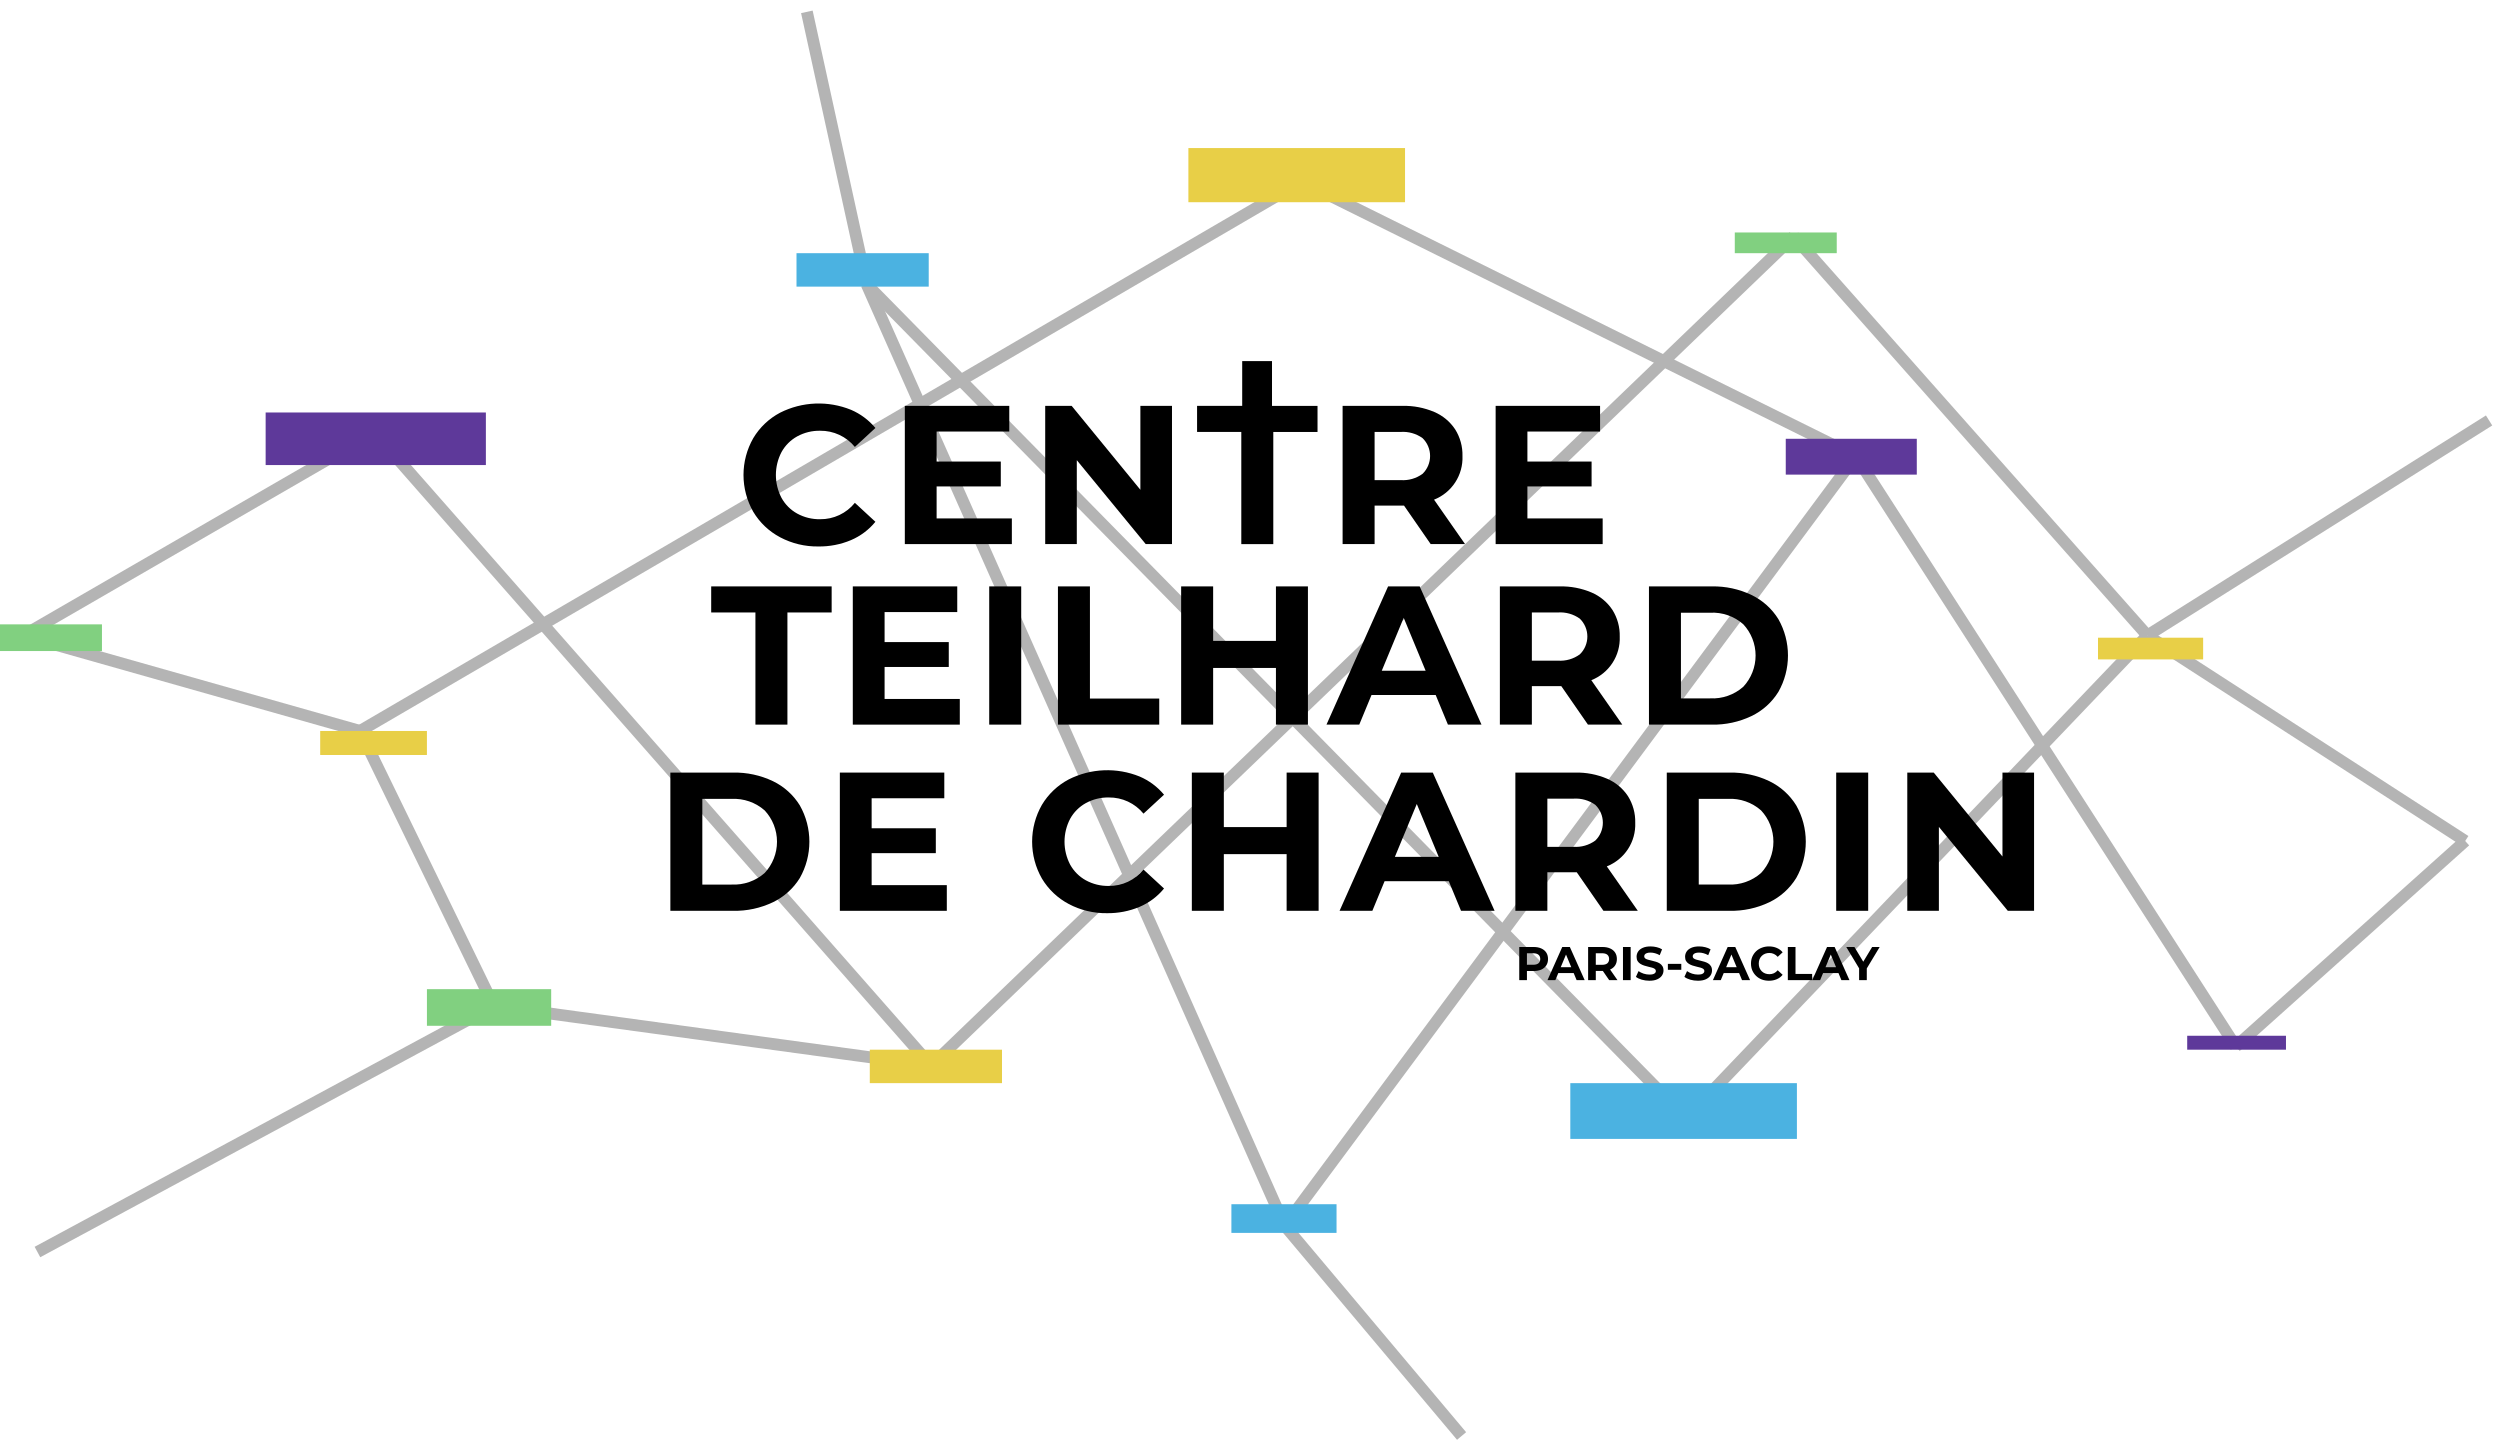 <svg width="211" height="122" viewBox="0 0 211 122" fill="none" xmlns="http://www.w3.org/2000/svg">
<g opacity="0.295">
<path d="M1.95 53.637L30.386 61.694" stroke="black"/>
<path d="M31.596 36.495L78.586 89.939" stroke="black"/>
<path d="M151.391 19.957L78.586 89.938" stroke="black"/>
<path d="M30.386 61.694L41.68 84.897" stroke="black"/>
<path d="M3.16 105.67L41.68 84.897" stroke="black"/>
<path d="M78.587 89.939L41.68 84.897" stroke="black"/>
<path d="M30.386 61.694L109.846 15.319" stroke="black"/>
<path d="M1.95 53.637L31.596 36.495" stroke="black"/>
<path d="M108.434 103.451L73.141 23.991" stroke="black"/>
<path d="M68.099 1L73.141 23.991" stroke="black"/>
<path d="M142.316 94.376L73.141 23.991" stroke="black"/>
<path d="M108.434 103.451L156.634 38.507" stroke="black"/>
<path d="M109.846 15.319L156.635 38.507" stroke="black"/>
<path d="M123.358 121.198L108.434 103.451" stroke="black"/>
<path d="M142.316 94.375L181.239 53.637" stroke="black"/>
<path d="M210.079 35.486L181.239 53.637" stroke="black"/>
<path d="M151.391 19.957L181.239 53.637" stroke="black"/>
<path d="M208.062 70.979L181.239 53.637" stroke="black"/>
<path d="M156.635 38.507L188.701 88.326" stroke="black"/>
<path d="M208.062 70.979L188.701 88.326" stroke="black"/>
</g>
<path d="M41.008 34.814H22.42V39.251H41.008V34.814Z" fill="#5E399A"/>
<path d="M8.605 52.696H0V54.948H8.605V52.696Z" fill="#81D080"/>
<path d="M36.032 61.694H27.024V63.721H36.032V61.694Z" fill="#E8CF47"/>
<path d="M46.52 83.485H36.033V86.577H46.52V83.485Z" fill="#81D080"/>
<path d="M84.569 88.594H73.41V91.417H84.569V88.594Z" fill="#E8CF47"/>
<path d="M78.384 21.369H67.225V24.192H78.384V21.369Z" fill="#4BB2E1"/>
<path d="M118.585 12.496H100.3V17.067H118.585V12.496Z" fill="#E8CF47"/>
<path d="M155.021 19.621H146.416V21.369H155.021V19.621Z" fill="#81D080"/>
<path d="M161.777 37.033H150.718V40.058H161.777V37.033Z" fill="#5E399A"/>
<path d="M112.804 101.636H103.93V104.056H112.804V101.636Z" fill="#4BB2E1"/>
<path d="M151.659 91.418H132.534V96.124H151.659V91.418Z" fill="#4BB2E1"/>
<path d="M192.936 87.418H184.6V88.594H192.936V87.418Z" fill="#5E399A"/>
<path d="M185.945 53.822H177.071V55.654H185.945V53.822Z" fill="#E8CF47"/>
<path d="M65.843 45.346C64.904 44.851 64.12 44.107 63.576 43.196C63.035 42.249 62.751 41.178 62.751 40.088C62.751 38.998 63.035 37.927 63.576 36.98C64.12 36.069 64.904 35.325 65.843 34.83C66.765 34.365 67.776 34.102 68.808 34.061C69.84 34.019 70.869 34.199 71.826 34.588C72.623 34.93 73.328 35.455 73.884 36.121L72.151 37.721C71.796 37.288 71.348 36.94 70.84 36.703C70.333 36.467 69.778 36.348 69.218 36.355C68.543 36.343 67.877 36.507 67.285 36.83C66.727 37.138 66.268 37.597 65.96 38.155C65.648 38.752 65.485 39.415 65.485 40.089C65.485 40.762 65.648 41.425 65.96 42.022C66.268 42.58 66.727 43.039 67.285 43.347C67.877 43.67 68.543 43.834 69.218 43.822C69.78 43.829 70.335 43.708 70.844 43.468C71.352 43.228 71.799 42.877 72.151 42.439L73.884 44.039C73.331 44.715 72.621 45.247 71.817 45.589C70.947 45.954 70.01 46.135 69.067 46.122C67.944 46.138 66.835 45.871 65.842 45.347L65.843 45.346Z" fill="black"/>
<path d="M85.4 43.755V45.922H76.367V34.255H85.183V36.422H79.05V38.955H84.467V41.055H79.05V43.755H85.4V43.755Z" fill="black"/>
<path d="M98.916 34.255V45.921H96.699L90.882 38.838V45.921H88.215V34.255H90.448L96.248 41.338V34.255H98.916Z" fill="black"/>
<path d="M104.766 36.455H101.033V34.255H104.842V30.477H107.357V34.258H111.199V36.458H107.466V45.924H104.766V36.455Z" fill="black"/>
<path d="M120.749 45.921L118.499 42.671H116.016V45.921H113.316V34.255H118.366C119.29 34.233 120.208 34.41 121.058 34.772C121.774 35.079 122.386 35.589 122.816 36.239C123.238 36.912 123.453 37.695 123.433 38.489C123.464 39.276 123.25 40.053 122.82 40.713C122.39 41.373 121.765 41.883 121.033 42.172L123.65 45.922L120.749 45.921ZM120.066 36.98C119.529 36.595 118.875 36.409 118.216 36.455H116.016V40.522H118.216C118.876 40.569 119.532 40.38 120.066 39.989C120.267 39.793 120.426 39.559 120.535 39.301C120.644 39.043 120.7 38.765 120.7 38.485C120.7 38.205 120.644 37.927 120.535 37.669C120.426 37.41 120.267 37.177 120.066 36.981V36.98Z" fill="black"/>
<path d="M135.265 43.755V45.922H126.232V34.255H135.046V36.422H128.913V38.955H134.33V41.055H128.913V43.755H135.263H135.265Z" fill="black"/>
<path d="M63.758 51.692H60.025V49.492H70.191V51.692H66.458V61.158H63.758V51.692Z" fill="black"/>
<path d="M81.007 58.992V61.159H71.976V49.492H80.792V51.659H74.659V54.192H80.076V56.292H74.659V58.992H81.009H81.007Z" fill="black"/>
<path d="M83.49 49.492H86.19V61.158H83.49V49.492Z" fill="black"/>
<path d="M89.29 49.492H91.99V58.958H97.84V61.158H89.29V49.492Z" fill="black"/>
<path d="M110.389 49.492V61.158H107.689V56.375H102.389V61.158H99.689V49.492H102.389V54.092H107.689V49.492H110.389Z" fill="black"/>
<path d="M121.172 58.658H115.755L114.722 61.158H111.955L117.155 49.492H119.822L125.038 61.158H122.205L121.172 58.658V58.658ZM120.322 56.608L118.472 52.141L116.622 56.608H120.322V56.608Z" fill="black"/>
<path d="M134.022 61.158L131.772 57.908H129.289V61.158H126.589V49.492H131.639C132.563 49.471 133.481 49.647 134.331 50.009C135.047 50.316 135.658 50.826 136.089 51.476C136.511 52.149 136.726 52.932 136.706 53.726C136.737 54.513 136.523 55.29 136.093 55.95C135.663 56.61 135.038 57.12 134.306 57.409L136.923 61.159L134.022 61.158ZM133.339 52.217C132.802 51.832 132.148 51.646 131.489 51.692H129.289V55.759H131.489C132.149 55.806 132.805 55.617 133.339 55.226C133.54 55.03 133.699 54.797 133.808 54.538C133.917 54.28 133.973 54.002 133.973 53.722C133.973 53.442 133.917 53.164 133.808 52.906C133.699 52.648 133.54 52.414 133.339 52.218V52.217Z" fill="black"/>
<path d="M139.172 49.492H144.472C145.633 49.469 146.782 49.717 147.83 50.217C148.765 50.667 149.552 51.376 150.097 52.259C150.627 53.194 150.905 54.251 150.905 55.325C150.905 56.4 150.627 57.457 150.097 58.392C149.552 59.275 148.765 59.984 147.83 60.434C146.782 60.934 145.633 61.182 144.472 61.159H139.172V49.492ZM144.338 58.942C145.36 58.994 146.362 58.644 147.13 57.967C147.799 57.25 148.172 56.306 148.172 55.325C148.172 54.345 147.799 53.401 147.13 52.684C146.362 52.008 145.36 51.66 144.338 51.713H141.871V58.946H144.338V58.942Z" fill="black"/>
<path d="M56.579 65.206H61.879C63.039 65.183 64.189 65.431 65.237 65.931C66.172 66.381 66.959 67.09 67.504 67.973C68.034 68.908 68.312 69.965 68.312 71.04C68.312 72.114 68.034 73.171 67.504 74.106C66.959 74.989 66.172 75.698 65.237 76.148C64.189 76.648 63.039 76.896 61.879 76.873H56.579V65.206ZM61.745 74.656C62.767 74.708 63.769 74.358 64.537 73.681C65.206 72.964 65.579 72.02 65.579 71.04C65.579 70.059 65.206 69.115 64.537 68.398C63.768 67.722 62.765 67.373 61.743 67.427H59.276V74.66H61.743L61.745 74.656Z" fill="black"/>
<path d="M79.911 74.706V76.873H70.883V65.206H79.699V67.373H73.566V69.906H78.983V72.006H73.566V74.706H79.916H79.911Z" fill="black"/>
<path d="M90.203 76.297C89.264 75.802 88.48 75.058 87.936 74.147C87.395 73.2 87.111 72.129 87.111 71.039C87.111 69.949 87.395 68.878 87.936 67.931C88.48 67.02 89.264 66.276 90.203 65.781C91.125 65.316 92.136 65.053 93.168 65.012C94.2 64.97 95.229 65.15 96.186 65.539C96.983 65.88 97.689 66.406 98.244 67.072L96.511 68.672C96.156 68.239 95.708 67.891 95.2 67.654C94.693 67.418 94.138 67.299 93.578 67.306C92.903 67.294 92.237 67.458 91.645 67.781C91.087 68.089 90.628 68.548 90.32 69.106C90.008 69.703 89.845 70.366 89.845 71.04C89.845 71.713 90.008 72.376 90.32 72.973C90.628 73.531 91.087 73.99 91.645 74.298C92.237 74.621 92.903 74.785 93.578 74.773C94.14 74.78 94.696 74.659 95.204 74.419C95.712 74.18 96.159 73.828 96.511 73.39L98.244 74.99C97.691 75.666 96.981 76.198 96.177 76.54C95.307 76.905 94.371 77.086 93.427 77.073C92.304 77.089 91.195 76.823 90.202 76.298L90.203 76.297Z" fill="black"/>
<path d="M111.291 65.206V76.872H108.591V72.089H103.291V76.872H100.591V65.206H103.291V69.806H108.591V65.206H111.291Z" fill="black"/>
<path d="M122.277 74.372H116.86L115.827 76.872H113.06L118.26 65.206H120.927L126.143 76.872H123.31L122.277 74.372V74.372ZM121.427 72.322L119.577 67.856L117.727 72.322H121.427V72.322Z" fill="black"/>
<path d="M135.33 76.872L133.08 73.622H130.597V76.872H127.897V65.206H132.947C133.871 65.184 134.789 65.361 135.639 65.723C136.355 66.03 136.966 66.54 137.397 67.19C137.819 67.863 138.034 68.646 138.014 69.44C138.045 70.227 137.831 71.004 137.401 71.664C136.971 72.323 136.346 72.834 135.614 73.123L138.231 76.873H135.331L135.33 76.872ZM134.647 67.931C134.11 67.546 133.456 67.36 132.797 67.406H130.597V71.473H132.797C133.457 71.52 134.113 71.331 134.647 70.94C134.848 70.744 135.007 70.51 135.116 70.252C135.225 69.994 135.281 69.716 135.281 69.436C135.281 69.156 135.225 68.878 135.116 68.62C135.007 68.362 134.848 68.128 134.647 67.932V67.931Z" fill="black"/>
<path d="M140.676 65.206H145.976C147.137 65.183 148.287 65.431 149.334 65.931C150.269 66.381 151.056 67.09 151.601 67.973C152.131 68.908 152.409 69.965 152.409 71.04C152.409 72.114 152.131 73.171 151.601 74.106C151.056 74.989 150.269 75.698 149.334 76.148C148.287 76.648 147.137 76.896 145.976 76.873H140.676V65.206ZM145.842 74.656C146.864 74.708 147.866 74.358 148.634 73.681C149.303 72.964 149.676 72.02 149.676 71.04C149.676 70.059 149.303 69.115 148.634 68.398C147.866 67.721 146.864 67.371 145.842 67.423H143.375V74.656H145.842V74.656Z" fill="black"/>
<path d="M154.975 65.206H157.675V76.872H154.975V65.206Z" fill="black"/>
<path d="M171.675 65.206V76.872H169.458L163.642 69.789V76.872H160.975V65.206H163.208L169.008 72.289V65.206H171.675Z" fill="black"/>
<path d="M128.225 82.726V79.926H129.437C129.688 79.926 129.904 79.967 130.085 80.05C130.266 80.13 130.406 80.246 130.505 80.398C130.604 80.55 130.653 80.731 130.653 80.942C130.653 81.15 130.604 81.33 130.505 81.482C130.406 81.634 130.266 81.751 130.085 81.834C129.904 81.914 129.688 81.954 129.437 81.954H128.585L128.873 81.662V82.726H128.225ZM128.873 81.734L128.585 81.426H129.401C129.601 81.426 129.75 81.383 129.849 81.298C129.948 81.213 129.997 81.094 129.997 80.942C129.997 80.787 129.948 80.667 129.849 80.582C129.75 80.497 129.601 80.454 129.401 80.454H128.585L128.873 80.146V81.734ZM130.607 82.726L131.855 79.926H132.495L133.747 82.726H133.067L132.043 80.254H132.299L131.271 82.726H130.607ZM131.231 82.126L131.403 81.634H132.843L133.019 82.126H131.231ZM134.037 82.726V79.926H135.249C135.5 79.926 135.716 79.967 135.897 80.05C136.079 80.13 136.219 80.246 136.317 80.398C136.416 80.55 136.465 80.731 136.465 80.942C136.465 81.15 136.416 81.33 136.317 81.482C136.219 81.631 136.079 81.746 135.897 81.826C135.716 81.906 135.5 81.946 135.249 81.946H134.397L134.685 81.662V82.726H134.037ZM135.817 82.726L135.117 81.71H135.809L136.517 82.726H135.817ZM134.685 81.734L134.397 81.43H135.213C135.413 81.43 135.563 81.387 135.661 81.302C135.76 81.214 135.809 81.094 135.809 80.942C135.809 80.787 135.76 80.667 135.661 80.582C135.563 80.497 135.413 80.454 135.213 80.454H134.397L134.685 80.146V81.734ZM136.979 82.726V79.926H137.627V82.726H136.979ZM139.211 82.774C138.987 82.774 138.773 82.745 138.567 82.686C138.362 82.625 138.197 82.546 138.071 82.45L138.291 81.962C138.411 82.047 138.553 82.118 138.715 82.174C138.881 82.227 139.047 82.254 139.215 82.254C139.343 82.254 139.446 82.242 139.523 82.218C139.603 82.191 139.662 82.155 139.699 82.11C139.737 82.065 139.755 82.013 139.755 81.954C139.755 81.879 139.726 81.821 139.667 81.778C139.609 81.733 139.531 81.697 139.435 81.67C139.339 81.641 139.233 81.614 139.115 81.59C139.001 81.563 138.885 81.531 138.767 81.494C138.653 81.457 138.547 81.409 138.451 81.35C138.355 81.291 138.277 81.214 138.215 81.118C138.157 81.022 138.127 80.899 138.127 80.75C138.127 80.59 138.17 80.445 138.255 80.314C138.343 80.181 138.474 80.075 138.647 79.998C138.823 79.918 139.043 79.878 139.307 79.878C139.483 79.878 139.657 79.899 139.827 79.942C139.998 79.982 140.149 80.043 140.279 80.126L140.079 80.618C139.949 80.543 139.818 80.489 139.687 80.454C139.557 80.417 139.429 80.398 139.303 80.398C139.178 80.398 139.075 80.413 138.995 80.442C138.915 80.471 138.858 80.51 138.823 80.558C138.789 80.603 138.771 80.657 138.771 80.718C138.771 80.79 138.801 80.849 138.859 80.894C138.918 80.937 138.995 80.971 139.091 80.998C139.187 81.025 139.293 81.051 139.407 81.078C139.525 81.105 139.641 81.135 139.755 81.17C139.873 81.205 139.979 81.251 140.075 81.31C140.171 81.369 140.249 81.446 140.307 81.542C140.369 81.638 140.399 81.759 140.399 81.906C140.399 82.063 140.355 82.207 140.267 82.338C140.179 82.469 140.047 82.574 139.871 82.654C139.698 82.734 139.478 82.774 139.211 82.774ZM140.769 81.85V81.35H141.901V81.85H140.769ZM143.305 82.774C143.081 82.774 142.866 82.745 142.661 82.686C142.456 82.625 142.29 82.546 142.165 82.45L142.385 81.962C142.505 82.047 142.646 82.118 142.809 82.174C142.974 82.227 143.141 82.254 143.309 82.254C143.437 82.254 143.54 82.242 143.617 82.218C143.697 82.191 143.756 82.155 143.793 82.11C143.83 82.065 143.849 82.013 143.849 81.954C143.849 81.879 143.82 81.821 143.761 81.778C143.702 81.733 143.625 81.697 143.529 81.67C143.433 81.641 143.326 81.614 143.209 81.59C143.094 81.563 142.978 81.531 142.861 81.494C142.746 81.457 142.641 81.409 142.545 81.35C142.449 81.291 142.37 81.214 142.309 81.118C142.25 81.022 142.221 80.899 142.221 80.75C142.221 80.59 142.264 80.445 142.349 80.314C142.437 80.181 142.568 80.075 142.741 79.998C142.917 79.918 143.137 79.878 143.401 79.878C143.577 79.878 143.75 79.899 143.921 79.942C144.092 79.982 144.242 80.043 144.373 80.126L144.173 80.618C144.042 80.543 143.912 80.489 143.781 80.454C143.65 80.417 143.522 80.398 143.397 80.398C143.272 80.398 143.169 80.413 143.089 80.442C143.009 80.471 142.952 80.51 142.917 80.558C142.882 80.603 142.865 80.657 142.865 80.718C142.865 80.79 142.894 80.849 142.953 80.894C143.012 80.937 143.089 80.971 143.185 80.998C143.281 81.025 143.386 81.051 143.501 81.078C143.618 81.105 143.734 81.135 143.849 81.17C143.966 81.205 144.073 81.251 144.169 81.31C144.265 81.369 144.342 81.446 144.401 81.542C144.462 81.638 144.493 81.759 144.493 81.906C144.493 82.063 144.449 82.207 144.361 82.338C144.273 82.469 144.141 82.574 143.965 82.654C143.792 82.734 143.572 82.774 143.305 82.774ZM144.568 82.726L145.816 79.926H146.456L147.708 82.726H147.028L146.004 80.254H146.26L145.232 82.726H144.568ZM145.192 82.126L145.364 81.634H146.804L146.98 82.126H145.192ZM149.299 82.774C149.083 82.774 148.882 82.739 148.695 82.67C148.511 82.598 148.351 82.497 148.215 82.366C148.079 82.235 147.973 82.082 147.895 81.906C147.821 81.73 147.783 81.537 147.783 81.326C147.783 81.115 147.821 80.922 147.895 80.746C147.973 80.57 148.079 80.417 148.215 80.286C148.354 80.155 148.515 80.055 148.699 79.986C148.883 79.914 149.085 79.878 149.303 79.878C149.546 79.878 149.765 79.921 149.959 80.006C150.157 80.089 150.322 80.211 150.455 80.374L150.039 80.758C149.943 80.649 149.837 80.567 149.719 80.514C149.602 80.458 149.474 80.43 149.335 80.43C149.205 80.43 149.085 80.451 148.975 80.494C148.866 80.537 148.771 80.598 148.691 80.678C148.611 80.758 148.549 80.853 148.503 80.962C148.461 81.071 148.439 81.193 148.439 81.326C148.439 81.459 148.461 81.581 148.503 81.69C148.549 81.799 148.611 81.894 148.691 81.974C148.771 82.054 148.866 82.115 148.975 82.158C149.085 82.201 149.205 82.222 149.335 82.222C149.474 82.222 149.602 82.195 149.719 82.142C149.837 82.086 149.943 82.002 150.039 81.89L150.455 82.274C150.322 82.437 150.157 82.561 149.959 82.646C149.765 82.731 149.545 82.774 149.299 82.774ZM150.893 82.726V79.926H151.541V82.198H152.945V82.726H150.893ZM152.955 82.726L154.203 79.926H154.843L156.095 82.726H155.415L154.391 80.254H154.647L153.619 82.726H152.955ZM153.579 82.126L153.751 81.634H155.191L155.367 82.126H153.579ZM156.909 82.726V81.582L157.057 81.974L155.825 79.926H156.513L157.457 81.498H157.061L158.009 79.926H158.645L157.413 81.974L157.557 81.582V82.726H156.909Z" fill="black"/>
</svg>
